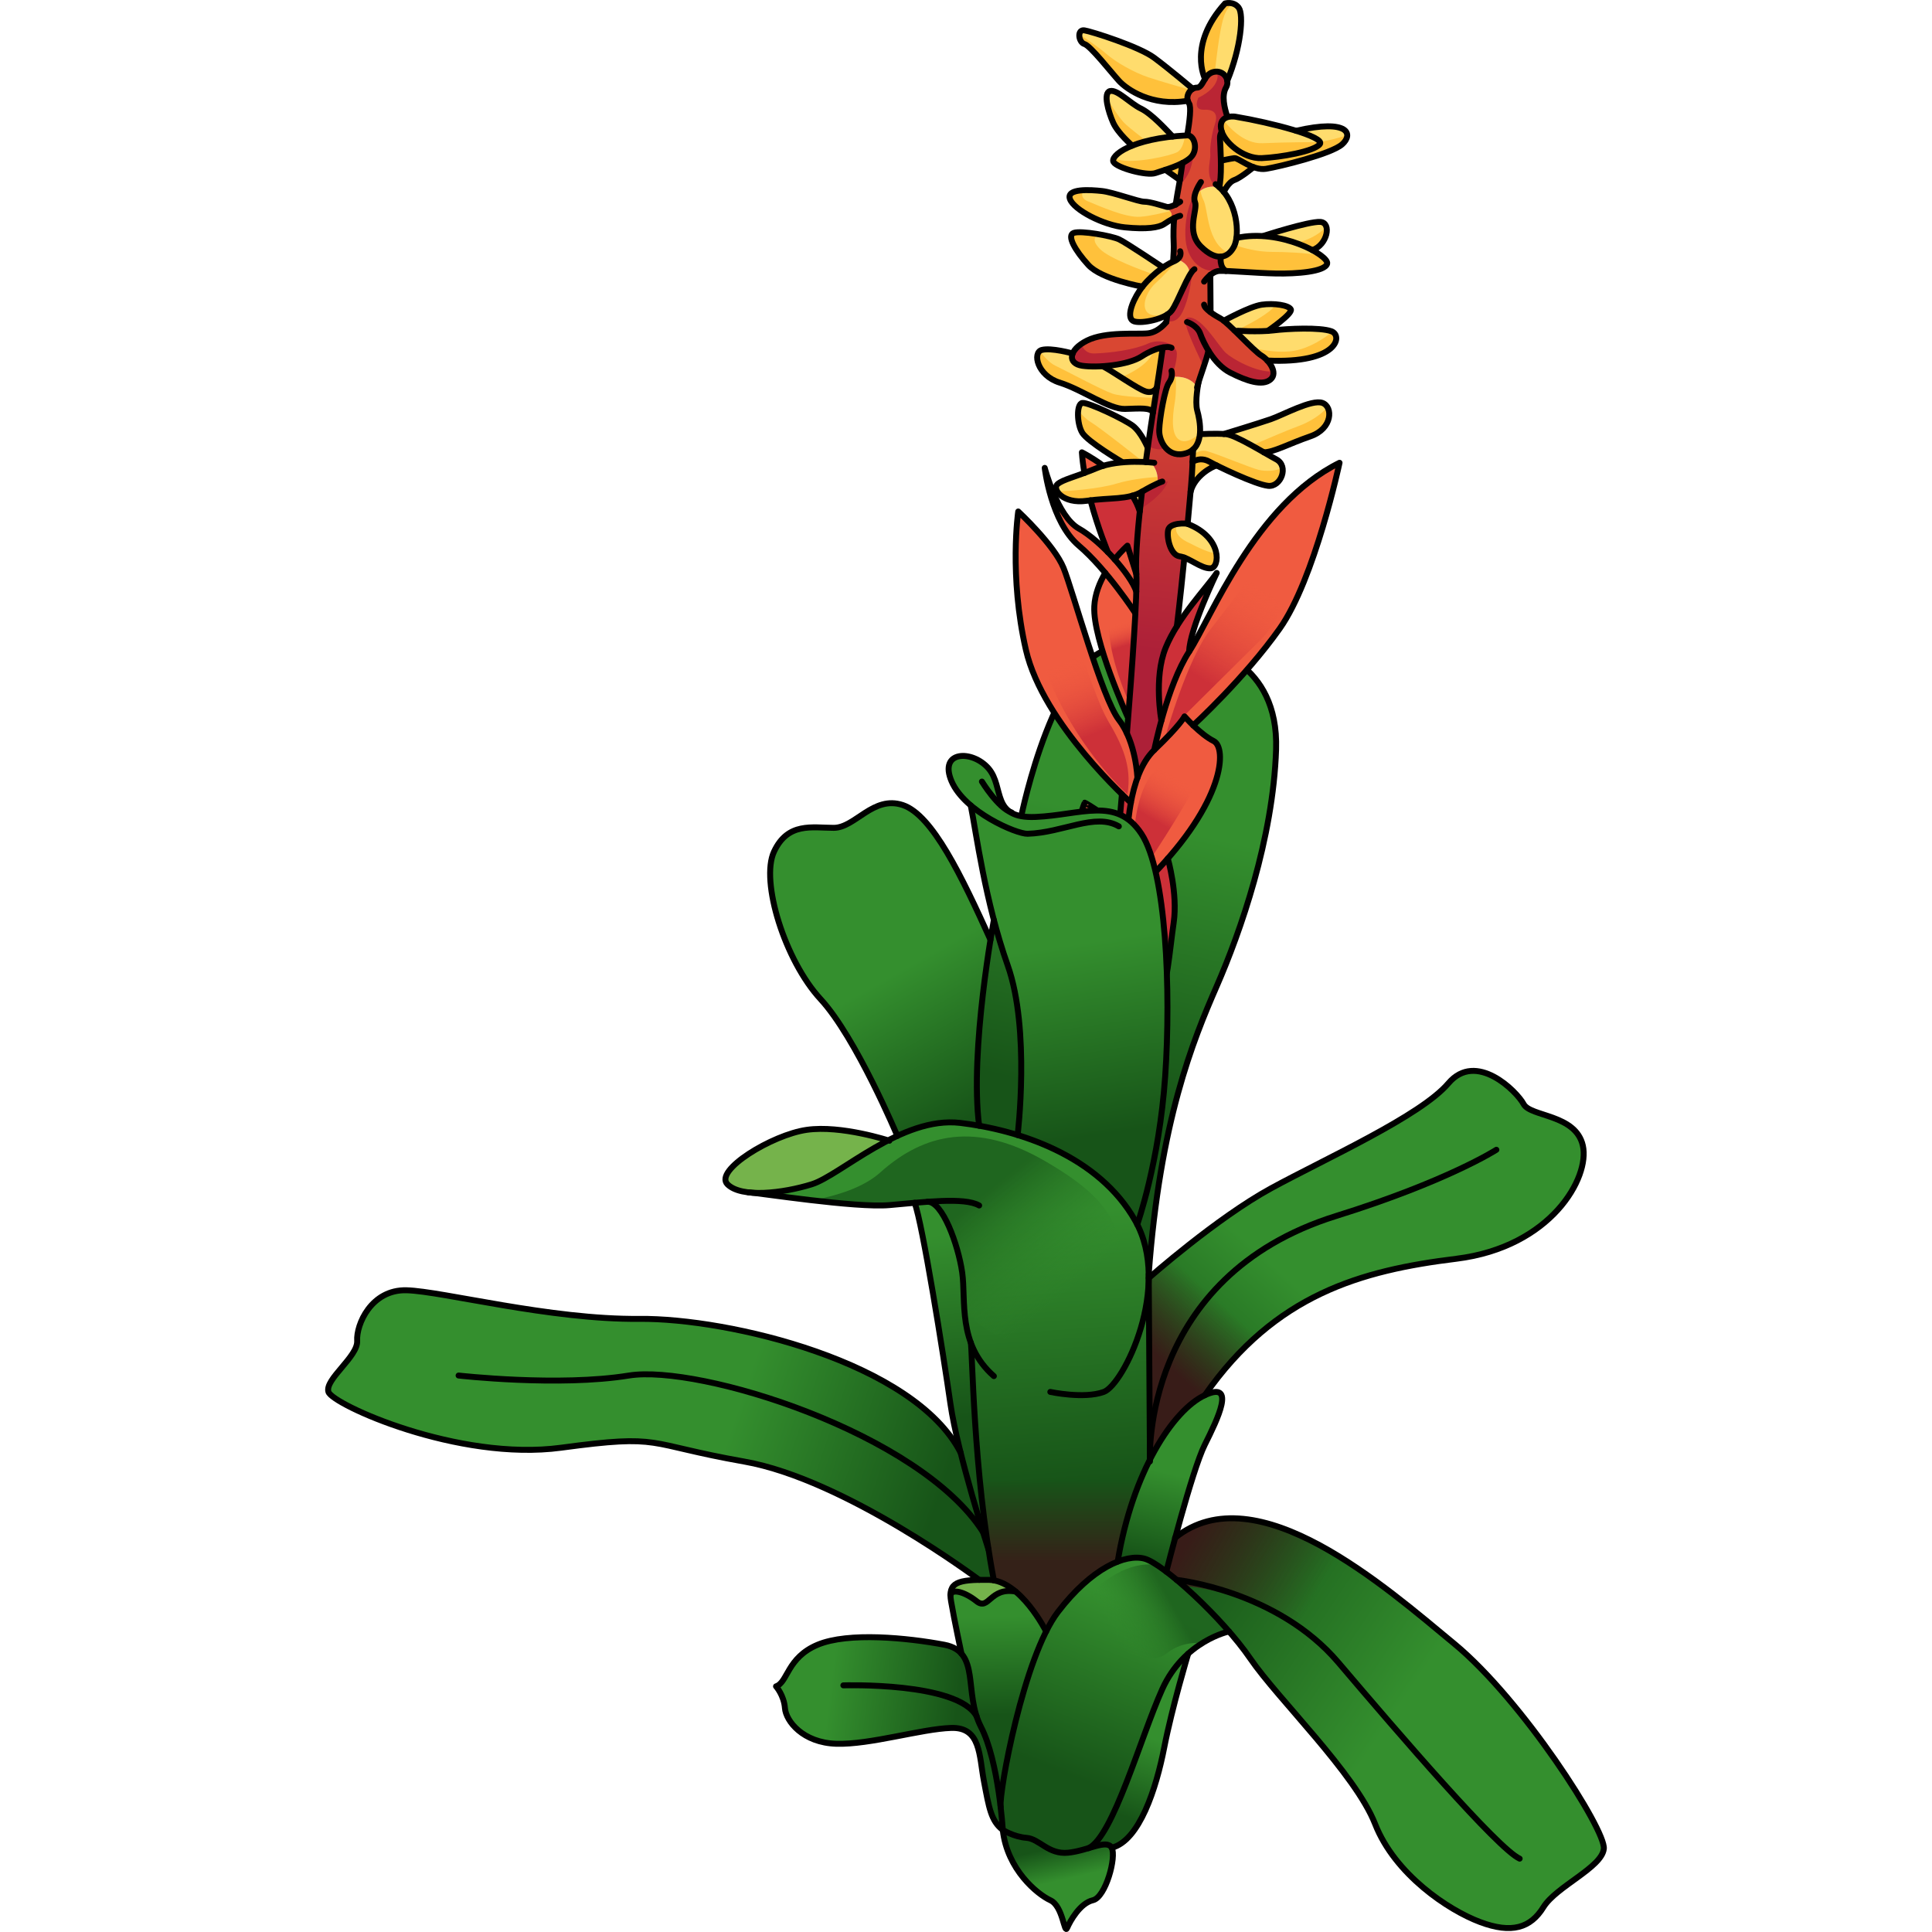 <?xml version="1.0" encoding="utf-8"?>
<!-- Created by: Science Figures, www.sciencefigures.org, Generator: Science Figures Editor -->
<!DOCTYPE svg PUBLIC "-//W3C//DTD SVG 1.1//EN" "http://www.w3.org/Graphics/SVG/1.1/DTD/svg11.dtd">
<svg version="1.1" id="Layer_1" xmlns="http://www.w3.org/2000/svg" xmlns:xlink="http://www.w3.org/1999/xlink" 
	 width="800px" height="800px" viewBox="0 0 215.727 325.182" enable-background="new 0 0 215.727 325.182"
	 xml:space="preserve">
<g>
	<g>
		<linearGradient id="SVGID_1_" gradientUnits="userSpaceOnUse" x1="137.824" y1="138.431" x2="127.83" y2="184.173">
			<stop  offset="0" style="stop-color:#348F2E"/>
			<stop  offset="1" style="stop-color:#175418"/>
		</linearGradient>
		<path fill="url(#SVGID_1_)" d="M150.055,166.005c-4,9.16-9.539,22.69-11.439,48.43v0.45c0-3.03-0.551-6.06-1.93-8.78
			c0,0,3.699-10.439,4.699-24.939s0.17-34.5-4-40.83c-1.57-2.38-3.391-3.41-5.461-3.75c-3.439-0.6-7.568,0.71-12.33,0.92
			c-0.959,0.04-1.76-0.01-2.43-0.14c0.09-0.431,5.811-28.2,16.221-28.36c0,0,6.33,7,14.67,0c0,0,12.5,2.16,12,17.16
			S154.055,156.835,150.055,166.005z"/>
		<path fill="none" stroke="#000000" stroke-linecap="round" stroke-linejoin="round" stroke-miterlimit="10" d="M117.165,137.375
			c0,0,5.729-28.205,16.226-28.372c0,0,6.331,7,14.664,0c0,0,12.5,2.166,12,17.166s-6,30.668-10,39.834s-9.541,22.697-11.438,48.432
			l0.207,31.549"/>
	</g>
	<g>
		<g>
			<g>
				<g id="XMLID_14_">
					<g>
						<path fill="#FFDC6D" d="M169.371,55.762c1.941,0.698,1.156,5.479-10.787,4.919c-0.32-0.354-0.682-0.647-1.01-0.838
							c-0.785-0.466-2.84-2.588-4.539-4.237c0.068,0.069,3.21,0.251,5.617,0.087c0.346-0.018,0.664-0.053,0.967-0.087
							C162.035,55.313,167.43,55.062,169.371,55.762z"/>
						<path fill="#FFDC6D" d="M166.152,42.091c1.648,0.889,2.623,1.795,2.494,2.287c-0.354,1.363-5.178,1.727-8.63,1.657
							c-2.806-0.061-6.413-0.362-8.415-0.423v-0.009c-1.156-0.708-0.846-2.399-0.846-2.399v-0.008
							c0.959-0.062,1.701-0.709,2.219-1.691c0.189-0.363,0.327-0.863,0.414-1.45c1.51-0.337,3.055-0.415,4.548-0.312
							C161.146,39.968,164.15,41.013,166.152,42.091z"/>
						<path fill="#FFDC6D" d="M167.498,37.354c1.941,0.12,1.191,3.9-1.346,4.737c-2.002-1.078-5.006-2.123-8.216-2.348v-0.043
							C157.937,39.701,165.549,37.233,167.498,37.354z"/>
						<path fill="#FFDC6D" d="M163.442,22.017c2.642,0.82,4.427,1.658,3.987,2.236c-0.932,1.234-6.619,2.218-9.787,2.364
							c-2.926,0.13-6.032-2.382-6.73-4.462c-0.061-0.173-0.104-0.336-0.13-0.5c-0.173-1.217,0.431-1.734,1.097-1.934
							c0.509-0.155,1.061-0.129,1.311-0.086C156.391,20.171,160.465,21.085,163.442,22.017z"/>
						<path fill="#FFDC6D" d="M162.536,52.077c0.362,0.716-3.884,3.616-3.884,3.616c-2.407,0.164-5.549-0.018-5.617-0.087
							c-0.691-0.664-1.32-1.251-1.779-1.622c0,0,4.377-2.416,6.387-2.701C159.662,50.998,162.174,51.352,162.536,52.077z"/>
						<path fill="#FFDC6D" d="M153.389,40.055c-0.087,0.587-0.225,1.087-0.414,1.45c-0.518,0.982-1.26,1.63-2.219,1.691
							c-0.932,0.077-2.054-0.414-3.348-1.691c-1.684-1.658-1.407-3.764-1.123-5.387c0.156-0.896,0.312-1.656,0.121-2.096
							c-0.104-0.234-0.121-0.51-0.094-0.795c0,0,1.156-2.347,4.193-1.709c0.276,0.242,0.526,0.51,0.75,0.794
							C153.164,34.644,153.673,37.941,153.389,40.055z"/>
						<path fill="#FFDC6D" d="M150.912,22.156c0.698,2.08,3.805,4.592,6.73,4.462c3.168-0.146,8.855-1.13,9.787-2.364
							c0.439-0.578-1.346-1.416-3.987-2.236c9.001-2.088,9.597,0.64,7.724,2.279c-1.872,1.64-10.571,3.754-12.798,4.116
							c-0.698,0.112-1.425-0.026-2.106-0.276c-1.484-0.543-2.779-1.57-3.219-1.519c-0.646,0.077-2.261,0.432-2.261,0.432h-0.017
							c-0.026-1.527-0.113-3.013-0.148-3.814C150.592,22.82,150.721,22.475,150.912,22.156z"/>
						<path fill="#FFC13B" d="M150.617,30.787c0.148-0.976,0.165-2.374,0.148-3.737h0.017c0,0,1.614-0.354,2.261-0.432
							c0.439-0.052,1.734,0.976,3.219,1.519c0,0-2.141,1.787-3.219,2.167c-1.078,0.371-1.787,2.01-1.787,2.01
							c-0.224-0.284-0.474-0.552-0.75-0.794C150.549,31.218,150.584,30.967,150.617,30.787z"/>
						<path fill="#FFDC6D" d="M148.098,13.275c0,0-2.96-5.721,3.366-12.694c0,0,1.44-0.432,2.304,0.716
							c0.863,1.156,0.389,6.697-1.934,12.299c-0.146-0.959-1.068-1.761-2.285-1.484C148.84,12.275,148.417,12.758,148.098,13.275z"
							/>
						<path fill="#FFDC6D" d="M146.984,64.41c0,0.017-0.008,0.034-0.017,0.051C146.977,64.435,146.984,64.417,146.984,64.41z"/>
						<path fill="#FFDC6D" d="M146.777,65.134c0.061-0.216,0.121-0.44,0.19-0.656c-0.026,0.121-0.069,0.389-0.13,0.742
							C146.82,65.186,146.803,65.16,146.777,65.134z"/>
						<path fill="#FFDC6D" d="M146.027,14.941c-0.647,0.38-1.07,1.226-0.838,2.011c-6.075,1.062-10.27-1.915-11.582-3.349
							c-1.311-1.433-4.798-5.902-5.808-6.188c-1.009-0.293-1.294-2.52,0-2.305c1.295,0.217,9.208,2.736,11.729,4.601
							C142.039,11.583,146.027,14.941,146.027,14.941z"/>
						<path fill="#FFDC6D" d="M141.428,28.578c-0.648,0.215-1.244,0.396-1.684,0.552c-1.441,0.509-6.473-0.863-7.051-1.864
							c-0.32-0.562,0.613-1.743,3.158-2.754c1.597-0.638,3.832-1.216,6.793-1.535c0.768-0.078,1.588-0.146,2.459-0.19
							c1.225-0.06,1.941,2.468,0.535,3.755c-0.354,0.328-0.82,0.629-1.338,0.889v0.009
							C143.412,27.896,142.359,28.275,141.428,28.578z"/>
						<path fill="#FFC13B" d="M144.076,28.896c-0.053,0.449-0.129,0.924-0.207,1.407h-0.008l-2.434-1.726
							c0.932-0.303,1.984-0.682,2.873-1.14C144.205,27.99,144.129,28.482,144.076,28.896z"/>
						<path fill="#FFDC6D" d="M140.599,34.523c0.915,0.328,2.899,1.329,1.165,2.831c-0.182,0.112-0.346,0.224-0.51,0.337
							c-0.939,0.646-3.02,0.932-6.653,0.578c-3.634-0.363-8.596-2.952-9.243-4.773c-0.646-1.82,3.452-1.562,5.395-1.346
							c1.941,0.216,6.109,1.804,7.119,1.804c0.682,0,1.795,0.293,2.686,0.562C140.564,34.515,140.581,34.515,140.599,34.523z"/>
						<path fill="#FFDC6D" d="M137.293,18.273c1.795,0.862,4.221,3.512,5.352,4.703c-2.961,0.319-5.196,0.897-6.793,1.535
							c0,0-2.416-2.07-3.219-3.865s-1.742-5.031-0.518-5.325C133.34,15.037,135.498,17.41,137.293,18.273z"/>
						<path fill="#FFDC6D" d="M137.482,82.757c-0.129,1.096-0.258,2.218-0.371,3.322c-0.284-0.941-0.725-1.821-1.251-2.649
							C136.43,83.275,136.975,83.059,137.482,82.757z"/>
						<path fill="#FFDC6D" d="M141.021,45.017c-1.182,0.82-2.486,1.994-3.451,3.228c0,0-6.896-1.208-9.123-3.65
							s-3.668-4.962-2.442-5.394c1.217-0.432,6.368,0.5,7.603,1.078C134.851,40.857,141.021,45.017,141.021,45.017z"/>
						<path fill="#FFDC6D" d="M143.42,43.662c0.182,0.052,2.244,0.691,2.063,2.701v0.009c-0.993,1.701-2.184,4.815-3.004,5.921
							c-0.173,0.233-0.423,0.449-0.726,0.647c-1.553,1.009-4.521,1.51-5.608,1.147c-1.295-0.432-0.501-3.021,0.94-5.178
							c0.146-0.225,0.311-0.449,0.484-0.665c0.965-1.233,2.27-2.407,3.451-3.228c0.63-0.44,1.217-0.777,1.717-0.984
							c0.018-0.008,0.027-0.008,0.044-0.017C143.049,43.913,143.257,43.792,143.42,43.662z"/>
						<path fill="#FFDC6D" d="M138.086,65.884c-1.285-0.404-5.091-3.071-6.808-4.038l-0.026-0.241
							c2.296-0.182,4.781-0.699,6.188-1.623c1.33-0.871,2.598-1.338,3.548-1.502c-0.347,2.399-0.691,4.721-1.001,6.749
							C139.986,65.229,139.451,66.316,138.086,65.884z"/>
						<path fill="#FFDC6D" d="M139.33,69.449c-0.406-0.889-2.105-0.689-4.729-0.621c-2.624,0.078-7.163-3.236-10.97-4.427
							c-3.814-1.19-4.607-5.066-3.02-5.497c1.579-0.432,5.213,0.595,5.213,0.595c-0.406,0.993,0.154,1.864,1.613,2.071
							c0.975,0.139,2.365,0.155,3.814,0.035l0.026,0.241c1.717,0.967,5.522,3.634,6.808,4.038c1.365,0.432,1.9-0.655,1.9-0.655
							c-0.251,1.622-0.467,3.056-0.648,4.194C139.338,69.441,139.338,69.449,139.33,69.449z"/>
						<path fill="#FFDC6D" d="M134.074,77.725c0,0-5.696-3.356-6.629-4.867c-0.939-1.51-1.009-4.894,0-5.031
							c1.002-0.146,7.189,2.805,8.553,3.884c1.373,1.078,2.451,3.642,2.451,3.642h0.008c-0.104,0.742-0.215,1.554-0.336,2.417
							c-1.018-0.053-2.493-0.078-4.038,0.06L134.074,77.725z"/>
						<path fill="#FFDC6D" d="M146.777,65.134c0.025,0.025,0.043,0.052,0.061,0.086c-0.155,1.035-0.354,2.822-0.052,3.9
							c0.233,0.829,0.595,2.443,0.448,3.953c-0.094,0.975-0.414,1.916-1.131,2.562c-0.283,0.251-0.629,0.458-1.043,0.605
							c-3.09,1.078-4.746-1.873-4.678-3.885c0.026-0.664,0.139-1.656,0.302-2.719c0.327-2.148,0.872-4.582,1.354-5.237
							c0.232-0.312,0.354-0.622,0.414-0.906C142.453,63.495,145.242,62.873,146.777,65.134z"/>
						<path fill="#FFC13B" d="M148.875,77.725c0.215,0.13,0.639,0.346,1.182,0.622c-0.82,0.189-3.711,1.761-4.384,4.41
							c0.181-2.123,0.294-3.703,0.294-4.246c0-0.225,0-0.492,0.018-0.786C146.717,77.32,147.727,77.061,148.875,77.725z"/>
						<path fill="#FFDC6D" d="M167.861,67.818c1.795,0.656,1.725,4.324-2.02,5.618c-3.736,1.295-6.137,2.667-7.845,2.701
							c-2.287-1.312-5.169-2.951-6.396-3.063c-0.111-0.008-0.224-0.018-0.346-0.025c0,0,5.816-1.77,7.896-2.494
							C161.242,69.837,166.066,67.163,167.861,67.818z"/>
						<path fill="#FFDC6D" d="M160.094,77.32c2.158,1.148,0.785,4.669-1.372,4.453c-1.743-0.173-6.353-2.27-8.665-3.426
							c-0.543-0.276-0.967-0.492-1.182-0.622c-1.148-0.664-2.158-0.405-2.891,0c0.017-0.595,0.068-1.312,0.119-2.089
							c0.717-0.646,1.037-1.588,1.131-2.562h0.035c0,0,2.338-0.13,3.986-0.025c0.122,0.008,0.234,0.018,0.346,0.025
							c1.227,0.112,4.108,1.752,6.396,3.063C158.799,76.595,159.533,77.018,160.094,77.32z"/>
						<path fill="#FFDC6D" d="M145.172,88.177c-0.311-0.121-2.985-0.217-3.271,1.009c-0.294,1.218,0.328,4.237,1.925,4.454
							c0.259,0.034,0.518,0.111,0.795,0.215c1.432,0.544,3.062,1.865,4.4,1.804C150.601,95.582,151.102,90.481,145.172,88.177z"/>
						<path fill="#FFDC6D" d="M138.121,77.769c0.363,0.025,0.674,0.043,0.906,0.068l-0.008,0.053c0,0,1.502,1.526,0.967,3.529
							c-0.553,0.25-1.373,0.673-2.504,1.338c-0.508,0.302-1.053,0.518-1.622,0.673c-1.924,0.544-4.194,0.432-7.042,0.776
							c-0.216,0.025-0.432,0.052-0.656,0.086c-2.951,0.424-4.729-0.836-5.074-1.863c-0.139-0.38-0.078-0.725,0.182-0.941
							c0.759-0.646,2.114-0.982,4.521-1.881c0.648-0.242,1.364-0.518,2.166-0.854c0.328-0.138,0.664-0.25,1.01-0.354
							c1.002-0.294,2.08-0.475,3.116-0.57C135.628,77.691,137.104,77.716,138.121,77.769z"/>
						<path fill="#F05B40" d="M130.967,78.399c-0.346,0.104-0.682,0.216-1.01,0.354c-0.802,0.337-1.518,0.612-2.166,0.854
							c-0.198-1.174-0.346-2.338-0.422-3.47C127.369,76.137,129.008,76.94,130.967,78.399z"/>
						<path fill="#CD3038" d="M136.533,96.617l-1.502-4.772c0,0-1,0.863-2.148,2.296c-0.363-0.405-0.742-0.812-1.139-1.209
							c0,0,0-0.008-0.01-0.017c-0.12-0.284-1.682-4.073-2.916-8.708c2.848-0.345,5.118-0.232,7.042-0.776
							c0.526,0.828,0.967,1.708,1.251,2.649v0.009C136.672,90.265,136.378,94.279,136.533,96.617z"/>
						<path fill="#F05B40" d="M135.031,91.844l1.502,4.772c0.043,0.621,0.035,1.631,0,2.934c-0.474-1.406-1.898-3.442-3.65-5.401
							c0,0,0.01-0.009,0-0.009C134.031,92.708,135.031,91.844,135.031,91.844z"/>
						<path fill="#F05B40" d="M136.369,103.21c0,0-2.183-3.357-5.065-6.774c-1.372-1.632-2.909-3.288-4.444-4.592
							c-4.738-4.03-5.748-13.092-5.748-13.092s0.467,1.804,1.338,3.927c0.992,2.399,2.494,5.213,4.41,6.283
							c1.502,0.837,3.262,2.312,4.875,3.952c0.01,0.009,0.01,0.017,0.01,0.017c0.396,0.397,0.775,0.804,1.139,1.209
							c0.01,0,0,0.009,0,0.009c1.752,1.959,3.177,3.995,3.65,5.401v0.01C136.499,100.605,136.447,101.838,136.369,103.21z"/>
						<path fill="#CD3038" d="M143.352,105.394c2.295-3.686,5.342-6.981,6.688-8.933c-0.268,0.562-4.547,9.527-4.617,13.213
							c-2.088,3.21-3.676,8-4.668,11.599c-0.061-0.319-1.303-7.283,0.707-12.237c0.502-1.233,1.156-2.45,1.891-3.634V105.394z"/>
						<path fill="#F05B40" d="M136.369,103.21c-0.25,4.772-0.717,11.228-1.19,17.372l-0.147-0.009c0,0-5.859-12.894-5.574-18.512
							c0.104-2.07,0.897-4.012,1.847-5.626C134.187,99.853,136.369,103.21,136.369,103.21z"/>
						<path fill="#F05B40" d="M144.637,120.574c0,0,0.596,0.683,1.467,1.52c0.959,0.924,2.254,2.037,3.445,2.632
							c2.079,1.036,1.898,8.803-7.717,19.771c-0.845,0.967-1.769,1.96-2.77,2.978c-1.002-2.589-2.477-4.772-4.031-6.55
							c0-0.224,0.027-2.762,0.588-5.825c0.241-1.338,0.596-2.779,1.096-4.16c0.656-1.795,1.562-3.486,2.831-4.703
							C144.076,121.895,144.637,120.574,144.637,120.574z"/>
						<path fill="#F05B40" d="M160.672,105.791c-5.902,8.346-14.568,16.303-14.568,16.303c-0.871-0.837-1.467-1.52-1.467-1.52
							s-0.561,1.321-5.091,5.662c0,0,0.414-2.105,1.208-4.953c0,0,0,0,0-0.01c0.992-3.599,2.58-8.389,4.668-11.599
							c3.738-5.747,11.073-24.733,25.312-31.784C170.734,77.89,166.566,97.455,160.672,105.791z"/>
						<path fill="#F05B40" d="M134.955,123.43c1.621,3.505,1.76,7.509,1.76,7.509c-0.5,1.381-0.854,2.822-1.096,4.16h-0.009
							c0,0-0.569-0.51-1.503-1.416c-3.83-3.728-13.842-14.23-16.154-24.293c-2.883-12.514-1.295-23.302-1.295-23.302
							s6.041,5.609,7.621,9.493c1.578,3.883,6.438,21.869,9.328,25.605C134.143,121.877,134.584,122.646,134.955,123.43z"/>
						<path fill="#F05B40" d="M135.031,140.924c1.555,1.777,3.029,3.961,4.031,6.55c2.02,5.222,2.131,12.1-2.908,20.644
							c0,0,0.181-10.942-4.531-15.284c-4.713-4.341-5.842-13.014-3.771-17.734c0,0,2.805,1.441,5.756,4.332
							C134.083,139.888,134.557,140.389,135.031,140.924z"/>
						<path fill="#CD3038" d="M136.154,168.118c5.039-8.544,4.928-15.422,2.908-20.644c1.001-1.018,1.925-2.011,2.77-2.978
							c0,0,1.7,5.886,0.992,10.779c-0.715,4.894-1.13,11.15-2.502,12.842H136.154z"/>
						<path fill="#CD3038" d="M135.619,135.099c-0.561,3.063-0.588,5.602-0.588,5.825c-0.475-0.535-0.948-1.036-1.424-1.493
							c0,0,0.199-2.262,0.5-5.748c0.934,0.906,1.503,1.416,1.503,1.416H135.619z"/>
						<linearGradient id="SVGID_2_" gradientUnits="userSpaceOnUse" x1="145.17" y1="37.324" x2="137.67" y2="109.324">
							<stop  offset="0.356" style="stop-color:#D94732"/>
							<stop  offset="1" style="stop-color:#AD2038"/>
						</linearGradient>
						<path fill="url(#SVGID_2_)" d="M158.584,60.681c-0.32-0.354-0.682-0.647-1.01-0.838c-0.785-0.466-2.84-2.588-4.539-4.237
							c-0.691-0.664-1.32-1.251-1.779-1.622c-0.189-0.146-0.354-0.259-0.474-0.328c-0.569-0.311-1.226-0.707-1.761-1.104
							l0.008-0.017c0-2.227-0.051-4.539-0.051-6.249c0.432-0.354,0.967-0.655,1.527-0.682c0.26-0.017,0.63-0.009,1.096,0.009v-0.009
							c-1.156-0.708-0.846-2.399-0.846-2.399v-0.008c-0.932,0.077-2.054-0.414-3.348-1.691c-1.684-1.658-1.407-3.764-1.123-5.387
							c0.156-0.896,0.312-1.656,0.121-2.096c-0.104-0.234-0.121-0.51-0.094-0.795c0,0,1.156-2.347,4.193-1.709
							c0.043-0.301,0.078-0.552,0.111-0.732c0.148-0.976,0.165-2.374,0.148-3.737c-0.026-1.527-0.113-3.013-0.148-3.814
							c-0.025-0.415,0.104-0.76,0.295-1.079c-0.061-0.173-0.104-0.336-0.13-0.5c-0.173-1.217,0.431-1.734,1.097-1.934l-0.018-0.069
							c-0.518-1.511-0.993-3.581-0.242-4.901c0.215-0.371,0.276-0.777,0.215-1.148v-0.008c-0.146-0.959-1.068-1.761-2.285-1.484
							c-0.709,0.164-1.132,0.647-1.451,1.164c-0.448,0.717-0.725,1.477-1.381,1.477c-0.242,0-0.482,0.068-0.689,0.189
							c-0.647,0.38-1.07,1.226-0.838,2.011c0.043,0.146,0.113,0.303,0.207,0.44c0.396,0.596,0.111,2.899-0.293,5.394
							c1.225-0.06,1.941,2.468,0.535,3.755c-0.354,0.328-0.82,0.629-1.338,0.889v0.009c-0.096,0.552-0.172,1.044-0.225,1.458
							c-0.053,0.449-0.129,0.924-0.207,1.407c-0.215,1.233-0.492,2.589-0.707,4.108c-0.492,0.267-1.131,0.517-1.555,0.404
							c-0.25-0.068-0.604-0.181-1.009-0.293c0.915,0.328,2.899,1.329,1.165,2.831c0.38-0.233,0.777-0.466,1.139-0.639
							c-0.111,1.303-0.154,2.71-0.078,4.254c0.035,0.734-0.008,1.778-0.094,3.047l0.008,0.017c0.018-0.008,0.027-0.008,0.044-0.017
							c0.267-0.104,0.475-0.224,0.638-0.354c0.182,0.052,2.244,0.691,2.063,2.701v0.009c-0.993,1.701-2.184,4.815-3.004,5.921
							c-0.173,0.233-0.423,0.449-0.726,0.647c-0.06,0.415-0.111,0.837-0.172,1.26c0,0-1.268,1.683-3.063,1.898
							c-1.804,0.216-7.12-0.354-10.287,1.226c-1.329,0.664-2.124,1.449-2.407,2.175c-0.406,0.993,0.154,1.864,1.613,2.071
							c0.975,0.139,2.365,0.155,3.814,0.035c2.296-0.182,4.781-0.699,6.188-1.623c1.33-0.871,2.598-1.338,3.548-1.502
							c-0.347,2.399-0.691,4.721-1.001,6.749c-0.251,1.622-0.467,3.056-0.648,4.194c0,0.018,0,0.025-0.008,0.025
							c-0.156,1.002-0.276,1.787-0.346,2.27c-0.12,0.777-0.311,2.046-0.527,3.634c-0.104,0.742-0.215,1.554-0.336,2.417
							c0.363,0.025,0.674,0.043,0.906,0.068l-0.008,0.053c0,0,1.502,1.526,0.967,3.529c-0.553,0.25-1.373,0.673-2.504,1.338
							c-0.129,1.096-0.258,2.218-0.371,3.322v0.009c-0.439,4.177-0.733,8.19-0.578,10.528c0.043,0.621,0.035,1.631,0,2.934v0.01
							c-0.034,1.045-0.086,2.278-0.164,3.65c-0.25,4.772-0.717,11.228-1.19,17.372c-0.077,0.958-0.147,1.916-0.224,2.848
							c1.621,3.505,1.76,7.509,1.76,7.509c0.656-1.795,1.562-3.486,2.831-4.703c0,0,0.414-2.105,1.208-4.953c0,0,0,0,0-0.01
							c-0.061-0.319-1.303-7.283,0.707-12.237c0.502-1.233,1.156-2.45,1.891-3.634v-0.008c0.137-1.2,0.26-2.21,0.346-2.926
							c0.207-1.691,0.551-4.988,0.924-8.613c-0.277-0.104-0.536-0.181-0.795-0.215c-1.597-0.217-2.219-3.236-1.925-4.454
							c0.285-1.226,2.96-1.13,3.271-1.009c0.189-1.969,0.363-3.842,0.501-5.42c0.181-2.123,0.294-3.703,0.294-4.246
							c0-0.225,0-0.492,0.018-0.786c0.017-0.595,0.068-1.312,0.119-2.089c-0.283,0.251-0.629,0.458-1.043,0.605
							c-3.09,1.078-4.746-1.873-4.678-3.885c0.026-0.664,0.139-1.656,0.302-2.719c0.327-2.148,0.872-4.582,1.354-5.237
							c0.232-0.312,0.354-0.622,0.414-0.906c0,0,2.789-0.622,4.324,1.64c0.061-0.216,0.121-0.44,0.19-0.656c0-0.008,0-0.018,0-0.018
							c0.009-0.025,0.017-0.043,0.017-0.051c0-0.009,0-0.009,0-0.009c0.57-1.873,1.347-3.789,1.684-5.386
							c0.871,1.406,2.098,2.9,3.658,3.703c2.806,1.44,5.473,2.304,6.801,1.147C160.094,63.029,159.473,61.639,158.584,60.681z"/>
					</g>
				</g>
			</g>
			<linearGradient id="SVGID_3_" gradientUnits="userSpaceOnUse" x1="121.873" y1="104.739" x2="129.706" y2="123.407">
				<stop  offset="0.356" style="stop-color:#F05B40;stop-opacity:0"/>
				<stop  offset="1" style="stop-color:#CD3038"/>
			</linearGradient>
			<path fill="url(#SVGID_3_)" d="M135.031,133.683c0,0-17.77-15.692-17.016-39.826c0,0,3.513,0.119,5.338,4.769
				s6.037,18.667,8.393,22.653C134.101,125.265,135.837,128.907,135.031,133.683z"/>
			<linearGradient id="SVGID_4_" gradientUnits="userSpaceOnUse" x1="145.352" y1="126.878" x2="139.019" y2="137.712">
				<stop  offset="0.356" style="stop-color:#F05B40;stop-opacity:0"/>
				<stop  offset="1" style="stop-color:#CD3038"/>
			</linearGradient>
			<path fill="url(#SVGID_4_)" d="M136.119,140.924c0,0,0.137-7.617,3.457-11.136s4.409-6.354,4.409-6.354s4.722,1.579,3.953,5.224
				c-0.77,3.645-9.321,16.398-9.321,16.398L136.119,140.924z"/>
			<linearGradient id="SVGID_5_" gradientUnits="userSpaceOnUse" x1="163.648" y1="90.783" x2="148.315" y2="114.783">
				<stop  offset="0.356" style="stop-color:#F05B40;stop-opacity:0"/>
				<stop  offset="1" style="stop-color:#CD3038"/>
			</linearGradient>
			<path fill="url(#SVGID_5_)" d="M141.584,123.434c0,0,3.521-12.494,7.443-17.521s16.738-22.191,18.121-23.159
				c0,0-3.393,18.636-9.55,24.793"/>
			<linearGradient id="SVGID_6_" gradientUnits="userSpaceOnUse" x1="133.012" y1="102.794" x2="134.845" y2="108.627">
				<stop  offset="0.356" style="stop-color:#F05B40;stop-opacity:0"/>
				<stop  offset="1" style="stop-color:#CD3038"/>
			</linearGradient>
			<path fill="url(#SVGID_6_)" d="M132.965,98.489c0,0-3.78,5.915,2.385,19.864l0.87-13.57c0,0,0.016-1.818-0.745-2.889
				C134.716,100.824,132.965,98.489,132.965,98.489z"/>
			<path fill="#BA2534" d="M140.685,69.638c0.327-2.148,0.872-4.582,1.354-5.237c0,0,0.004-0.009,0.008-0.013
				c0.607-1.196,1.325-3.42,1.309-4.893c-0.018-1.478-2.662-2.68-4.898-1.654c-2.234,1.025-6.172,1.562-9.01,1.653
				c-1.236,0.04-1.873-0.727-2.162-1.614c-0.766,0.524-1.253,1.087-1.461,1.618c-0.406,0.993,0.154,1.864,1.613,2.071
				c0.975,0.139,2.365,0.155,3.814,0.035c2.296-0.182,4.781-0.699,6.188-1.623c1.33-0.871,2.598-1.338,3.548-1.502
				c-0.347,2.399-0.691,4.721-1.001,6.749c-0.251,1.622-0.467,3.056-0.648,4.194c0,0.018,0,0.025-0.008,0.025
				c-0.156,1.002-0.276,1.787-0.346,2.27c-0.115,0.744-0.295,1.949-0.5,3.444c0.931,0.351,3.271,1.098,2.426-0.615
				c-0.369-0.708-0.551-1.503-0.527-2.19C140.409,71.693,140.521,70.701,140.685,69.638z"/>
			<path fill="#BA2534" d="M151.602,59.403c-1.195-1.108-3.425-5.082-5.529-5.834s-1.036,1.769-0.399,3.339
				c0.364,0.899,1.374,3.101,2.192,4.838c0.326-0.963,0.625-1.892,0.803-2.73c0.871,1.406,2.098,2.9,3.658,3.703
				c2.806,1.44,5.473,2.304,6.801,1.147c0.424-0.366,0.529-0.841,0.455-1.336C156.609,62.709,152.602,60.33,151.602,59.403z"/>
			<path fill="#BA2534" d="M139.99,81.39c-0.002,0.01-0.002,0.02-0.004,0.029c-0.346,0.156-0.809,0.39-1.373,0.698
				c-0.406,0.336-0.807,0.67-1.168,0.973c-0.102,0.872-0.201,1.755-0.294,2.632c1.761-1.074,4.036-2.84,4.68-4.671
				C141.831,81.051,140.948,81.071,139.99,81.39z"/>
			<path fill="#BA2534" d="M140.691,53.472c0,0,2.22,1.891,3.605-0.94s1.649-6.86,1.649-6.86s-1.002,2.211-1.649,3.721
				S142.468,52.946,140.691,53.472z"/>
			<path fill="#BA2534" d="M151.145,45.167c-0.591-0.801-0.389-1.963-0.389-1.963v-0.008c-0.932,0.077-2.054-0.414-3.348-1.691
				c-1.096-1.08-1.356-2.348-1.33-3.549v-0.002v-0.003c0.016-0.643,0.107-1.268,0.207-1.833c0.156-0.896,0.312-1.656,0.121-2.096
				c-0.104-0.234-0.121-0.51-0.094-0.795c0,0,0.074-0.15,0.234-0.364c-0.028-0.219-0.072-0.407-0.136-0.548
				c0,0-1.974,3.386-1.581,8.047C145.174,44.458,148.455,46.525,151.145,45.167z"/>
			<path fill="#BA2534" d="M146.102,25.943c-0.117,0.216-0.268,0.42-0.463,0.598c-0.344,0.319-0.799,0.611-1.299,0.866
				c-0.014,0.009-0.025,0.019-0.039,0.028v0.003c-0.096,0.552-0.172,1.044-0.225,1.458c-0.053,0.449-0.129,0.924-0.207,1.407
				c-0.055,0.31-0.112,0.628-0.172,0.954C144.769,30.355,145.934,28.747,146.102,25.943z"/>
			<path fill="#BA2534" d="M147.938,18.469c1.994-0.092,2.307,1.017,1.827,2.402s-0.902,3.859-0.783,5.071
				c0.109,1.113-1.107,4.24,1.229,5.53c0.098,0.015,0.192,0.024,0.294,0.046c0.043-0.301,0.078-0.552,0.111-0.732
				c0.148-0.976,0.165-2.374,0.148-3.737c-0.026-1.527-0.113-3.013-0.148-3.814c-0.025-0.415,0.104-0.76,0.295-1.079
				c-0.061-0.173-0.104-0.336-0.13-0.5c-0.173-1.217,0.431-1.734,1.097-1.934l-0.018-0.069c-0.518-1.511-0.993-3.581-0.242-4.901
				c0.215-0.371,0.276-0.777,0.215-1.148v-0.008c-0.07-0.457-0.32-0.875-0.69-1.16l-0.609-0.302
				c-0.171-0.048-0.351-0.081-0.546-0.077c0.227,0.338,0.336,0.829,0.068,1.549c-0.678,1.815-3.08,2.832-3.08,2.832
				S145.944,18.561,147.938,18.469z"/>
			<path fill="#FFC13B" d="M143.826,93.64c0.259,0.034,0.518,0.111,0.795,0.215c1.432,0.544,3.062,1.865,4.4,1.804
				c0.719-0.035,1.207-1.118,0.972-2.501c-1.136-0.112-2.638-0.779-4.956-1.97c-1.965-1.009-2.005-2.168-1.686-2.973
				c-0.68,0.131-1.318,0.407-1.45,0.971C141.607,90.404,142.229,93.423,143.826,93.64z"/>
			<path fill="#FFC13B" d="M137.482,82.757c1.131-0.665,1.951-1.088,2.504-1.338c0.107-0.404,0.117-0.782,0.088-1.14
				c-1.842,0.121-4.539,0.411-6.864,1.114c-3.009,0.909-7.811,1.235-9.97,1.341c0.561,0.952,2.258,1.94,4.922,1.558
				c0.225-0.034,0.44-0.061,0.656-0.086c2.848-0.345,5.118-0.232,7.042-0.776C136.43,83.275,136.975,83.059,137.482,82.757z"/>
			<path fill="#FFC13B" d="M126.753,69.097c-0.14,1.158,0.108,2.821,0.692,3.761c0.933,1.511,6.629,4.867,6.629,4.867l0.009,0.104
				c1.095-0.098,2.146-0.111,3.032-0.093l0.53-0.037c0,0-7.207-5.729-8.778-6.653C128.119,70.605,127.353,69.81,126.753,69.097z"/>
			<path fill="#FFC13B" d="M132.471,66.241c-1.85-0.647-7.854-3.88-9.609-4.712c-0.877-0.416-1.846-1.478-2.598-2.436
				c-1.076,0.891-0.123,4.219,3.367,5.308c3.807,1.19,8.346,4.505,10.97,4.427c2.599-0.067,4.287-0.261,4.714,0.6l0.023-0.004
				c0.113-0.708,0.24-1.541,0.381-2.451C138.487,66.943,134.057,66.796,132.471,66.241z"/>
			<path fill="#FFC13B" d="M139.499,58.916c-0.645,2.348-4.136,4.022-5.529,4.604c1.612,1.03,3.333,2.118,4.116,2.364
				c1.365,0.432,1.9-0.655,1.9-0.655c0.31-2.028,0.654-4.35,1.001-6.749C140.552,58.555,140.043,58.703,139.499,58.916z"/>
			<path fill="#FFC13B" d="M147.234,73.074c0.005-0.052,0.005-0.104,0.009-0.156c-0.834,0.743-2.079,1.602-3.13,1.27
				c-1.756-0.555-1.572-3.695-1.109-6.468c0.26-1.562,0.227-3.183,0.148-4.3c-0.32,0.011-0.552,0.048-0.646,0.065
				c-0.461,1.4-1.157,3.586-1.745,5.684c-0.025,0.157-0.054,0.315-0.076,0.47c-0.163,1.062-0.275,2.055-0.302,2.719
				c-0.068,2.012,1.588,4.963,4.678,3.885c0.414-0.147,0.76-0.354,1.043-0.605C146.82,74.99,147.141,74.048,147.234,73.074z"/>
			<path fill="#FFC13B" d="M157.141,79.083c-1.479-0.369-6.744-2.587-8.685-3.142c-0.937-0.268-1.786,0.155-2.415,0.663
				c-0.025,0.402-0.047,0.784-0.057,1.12c0.732-0.405,1.742-0.664,2.891,0c0.215,0.13,0.639,0.346,1.182,0.622
				c2.312,1.156,6.922,3.253,8.665,3.426c1.544,0.154,2.677-1.602,2.412-3.035C159.96,79.322,158.228,79.355,157.141,79.083z"/>
			<path fill="#FFC13B" d="M163.886,71.692c-1.629,0.587-5.682,2.316-7.937,3.289c0.696,0.384,1.396,0.782,2.048,1.156
				c1.708-0.034,4.108-1.406,7.845-2.701c3.006-1.038,3.641-3.604,2.848-4.916C167.654,69.833,165.574,71.083,163.886,71.692z"/>
			<path fill="#FFC13B" d="M169.534,55.834c-1.325,1.069-3.714,2.711-6.388,3.197c-2.328,0.423-5.137-0.032-7.115-0.499
				c0.655,0.621,1.214,1.115,1.543,1.311c0.328,0.19,0.689,0.483,1.01,0.838C170.178,61.225,171.256,56.737,169.534,55.834z"/>
			<path fill="#FFC13B" d="M158.652,55.693c0,0,4.246-2.9,3.884-3.616c-0.22-0.438-1.229-0.738-2.438-0.846
				c-1.254,1.653-4.746,3.449-6.816,4.414C154.066,55.723,156.618,55.832,158.652,55.693z"/>
			<path fill="#FFC13B" d="M139.771,47.667c1.3-1.176,2.885-2.928,3.793-3.959c-0.069-0.025-0.122-0.041-0.144-0.047
				c-0.163,0.131-0.371,0.251-0.638,0.354c-0.017,0.009-0.026,0.009-0.044,0.017c-0.5,0.207-1.087,0.544-1.717,0.984
				c-1.182,0.82-2.486,1.994-3.451,3.228c-0.174,0.216-0.338,0.44-0.484,0.665c-1.441,2.157-2.235,4.746-0.94,5.178
				c0.973,0.324,3.444-0.046,5.068-0.85c-0.131-0.088-0.458-0.136-1.073-0.119C136.721,53.211,137.83,49.423,139.771,47.667z"/>
			<path fill="#FFC13B" d="M130.438,41.939c-1.485-1.484-0.966-2.264,0.021-2.467c-1.795-0.32-3.762-0.518-4.454-0.271
				c-1.226,0.432,0.216,2.951,2.442,5.394s9.123,3.65,9.123,3.65c0.562-0.719,1.242-1.407,1.945-2.028
				C137.293,45.437,131.963,43.463,130.438,41.939z"/>
			<path fill="#FFC13B" d="M142.188,35.517c-1.142,0.312-3.271,0.841-5.004,0.969c-2.494,0.185-6.931-1.848-8.779-2.587
				c-1.18-0.472-1.188-1.356-0.658-1.888c-1.502,0.063-2.77,0.412-2.389,1.484c0.647,1.821,5.609,4.41,9.243,4.773
				c3.634,0.354,5.714,0.068,6.653-0.578c0.164-0.113,0.328-0.225,0.51-0.337C142.619,36.613,142.568,35.994,142.188,35.517z"/>
			<path fill="#FFC13B" d="M150.756,43.197c0.516-0.033,0.963-0.246,1.352-0.578c-3.77-1.707-3.443-7.37-4.299-8.997
				c-0.248-0.472-0.395-1.003-0.479-1.528c-0.709,0.516-1.018,1.135-1.018,1.135c-0.027,0.285-0.01,0.561,0.094,0.795
				c0.19,0.439,0.035,1.199-0.121,2.096c-0.284,1.623-0.561,3.729,1.123,5.387C148.702,42.783,149.824,43.274,150.756,43.197z"/>
			<path fill="#FFC13B" d="M168.646,44.378c0.084-0.321-0.309-0.82-1.046-1.375c-2.68-0.475-6.028-0.604-8.243-0.604
				c-2.424,0-4.842-0.643-6.273-1.179c-0.037,0.093-0.067,0.204-0.109,0.284c-0.518,0.982-1.26,1.63-2.219,1.691v0.008
				c0,0-0.311,1.691,0.846,2.399v0.009c2.002,0.061,5.609,0.362,8.415,0.423C163.469,46.105,168.293,45.742,168.646,44.378z"/>
			<path fill="#FFC13B" d="M163.492,40.925c1.002,0.355,1.902,0.758,2.66,1.166c1.832-0.604,2.725-2.736,2.354-3.925
				C167.121,39.679,165.083,40.495,163.492,40.925z"/>
			<path fill="#FFC13B" d="M144.301,27.438v-0.009c0.518-0.26,0.984-0.561,1.338-0.889c1.406-1.287,0.689-3.814-0.535-3.755
				c-0.129,0.007-0.249,0.017-0.376,0.024c-0.084,0.639-0.377,2.255-1.262,2.771c-1.108,0.647-7.392,2.033-9.979,1.294
				c-0.32-0.092-0.587-0.108-0.808-0.069c-0.056,0.176-0.057,0.335,0.014,0.459c0.578,1.001,5.609,2.373,7.051,1.864
				c0.439-0.155,1.035-0.337,1.684-0.552C142.359,28.275,143.412,27.896,144.301,27.438z"/>
			<path fill="#FFC13B" d="M134.78,20.962c-0.979-0.864-2.354-3.021-3.25-4.613c-0.058,1.174,0.554,3.07,1.103,4.297
				c0.803,1.795,3.219,3.865,3.219,3.865c0.676-0.27,1.475-0.527,2.387-0.762C137.002,22.791,135.566,21.656,134.78,20.962z"/>
			<path fill="#FFC13B" d="M145.189,16.952c-0.195-0.66,0.076-1.36,0.551-1.792c-1.869-0.533-5.389-1.55-7.171-2.144
				c-2.495-0.831-5.543-2.588-7.114-3.974c-1.018-0.897-3.078-2.335-4.506-3.264c-0.084,0.621,0.256,1.464,0.851,1.637
				c1.01,0.285,4.497,4.755,5.808,6.188C134.92,15.037,139.114,18.013,145.189,16.952z"/>
			<path fill="#FFC13B" d="M151.464,0.581c-6.326,6.974-3.366,12.694-3.366,12.694c0.319-0.517,0.742-1,1.451-1.164
				c0.069-0.016,0.134-0.016,0.201-0.025c0.366-3.05,0.895-8.025,1.755-9.88c0.311-0.669,0.722-1.206,1.157-1.639
				C152.029,0.412,151.464,0.581,151.464,0.581z"/>
			<path fill="#FFC13B" d="M167.453,23.951l-0.24-0.032c0,0-5.544,0-9.425,0.185c-3.287,0.156-5.903-2.992-6.629-3.962
				c-0.302,0.309-0.481,0.784-0.377,1.515c0.026,0.164,0.069,0.327,0.13,0.5c0.698,2.08,3.805,4.592,6.73,4.462
				c3.168-0.146,8.855-1.13,9.787-2.364C167.501,24.16,167.494,24.057,167.453,23.951z"/>
			<path fill="#FFC13B" d="M172.017,22.718c-1.267,0.494-2.986,0.891-4.585,1.188c0.062,0.123,0.079,0.24-0.002,0.348
				c-0.932,1.234-6.619,2.218-9.787,2.364c-2.555,0.113-5.246-1.787-6.354-3.655l-0.619-0.241c-0.041,0.161-0.064,0.329-0.053,0.514
				c0.035,0.802,0.122,2.287,0.148,3.814h0.017c0,0,1.614-0.354,2.261-0.432c0.439-0.052,1.734,0.976,3.219,1.519
				c0.682,0.25,1.408,0.389,2.106,0.276c2.227-0.362,10.926-2.477,12.798-4.116C171.717,23.814,172.045,23.239,172.017,22.718z"/>
		</g>
		<g>
			<path fill="none" stroke="#000000" stroke-linecap="round" stroke-linejoin="round" stroke-miterlimit="10" d="M136.152,168.114
				c0,0,0.188-10.94-4.527-15.28c-4.716-4.34-5.848-13.016-3.773-17.732C127.852,135.101,149.168,146.042,136.152,168.114z"/>
			<path fill="none" stroke="#000000" stroke-linecap="round" stroke-linejoin="round" stroke-miterlimit="10" d="M135.031,140.939
				c0,0-0.012-10.364,4.517-14.703c4.526-4.34,5.093-5.66,5.093-5.66s2.641,3.019,4.904,4.15
				c2.265,1.132,1.854,10.223-10.485,22.749"/>
			<path fill="none" stroke="#000000" stroke-linecap="round" stroke-linejoin="round" stroke-miterlimit="10" d="M144.615,93.857
				c-0.363,3.625-0.712,6.92-0.915,8.611c-0.087,0.719-0.206,1.734-0.345,2.938"/>
			<path fill="none" stroke="#000000" stroke-linecap="round" stroke-linejoin="round" stroke-miterlimit="10" d="M146.102,75.635
				c-0.076,1.166-0.139,2.187-0.138,2.876c0,0.947-0.354,5.046-0.794,9.668"/>
			<path fill="none" stroke="#000000" stroke-linecap="round" stroke-linejoin="round" stroke-miterlimit="10" d="M148.672,59.015
				c-0.393,1.83-1.352,4.078-1.914,6.192"/>
			<path fill="none" stroke="#000000" stroke-linecap="round" stroke-linejoin="round" stroke-miterlimit="10" d="M148.982,46.253
				c0,1.717,0.045,4.038,0.045,6.278"/>
			<path fill="none" stroke="#000000" stroke-linecap="round" stroke-linejoin="round" stroke-miterlimit="10" d="M150.91,22.156
				c-0.186,0.315-0.313,0.662-0.295,1.083c0.064,1.51,0.312,5.47,0,7.546c-0.027,0.185-0.063,0.432-0.105,0.731"/>
			<path fill="none" stroke="#000000" stroke-linecap="round" stroke-linejoin="round" stroke-miterlimit="10" d="M145.105,22.786
				c0.408-2.495,0.688-4.802,0.292-5.395c-0.755-1.132,0.188-2.641,1.321-2.641c1.131,0,1.131-2.265,2.828-2.642
				c1.699-0.377,2.832,1.32,2.076,2.642c-0.755,1.32-0.279,3.395,0.238,4.904"/>
			<path fill="none" stroke="#000000" stroke-linecap="round" stroke-linejoin="round" stroke-miterlimit="10" d="M143.156,34.458
				c0.307-2.142,0.72-3.958,0.92-5.561c0.053-0.416,0.129-0.914,0.221-1.466"/>
			<path fill="none" stroke="#000000" stroke-linecap="round" stroke-linejoin="round" stroke-miterlimit="10" d="M142.729,44.013
				c0.092-1.268,0.129-2.312,0.094-3.042c-0.074-1.542-0.031-2.956,0.078-4.259"/>
			<path fill="none" stroke="#000000" stroke-linecap="round" stroke-linejoin="round" stroke-miterlimit="10" d="M141.584,54.203
				c0.057-0.424,0.113-0.848,0.17-1.268"/>
			<path fill="none" stroke="#000000" stroke-linecap="round" stroke-linejoin="round" stroke-miterlimit="10" d="M138.121,77.773
				c0.363-2.693,0.691-4.91,0.861-6.055c0.261-1.734,1.148-7.26,2.005-13.237"/>
			<path fill="none" stroke="#000000" stroke-linecap="round" stroke-linejoin="round" stroke-miterlimit="10" d="M134.953,123.434
				c0.863-10.813,1.786-23.672,1.577-26.814c-0.197-2.962,0.329-8.611,0.956-13.865"/>
			<path fill="none" stroke="#000000" stroke-linecap="round" stroke-linejoin="round" stroke-miterlimit="10" d="M133.61,139.435
				c0,0,0.2-2.262,0.497-5.753"/>
			<path fill="none" stroke="#000000" stroke-linecap="round" stroke-linejoin="round" stroke-miterlimit="10" d="M135.613,135.101
				c0,0-14.787-13.197-17.664-25.711s-1.295-23.301-1.295-23.301s6.043,5.609,7.625,9.493s6.437,21.863,9.331,25.603
				c2.894,3.74,3.104,9.75,3.104,9.75"/>
			<path fill="none" stroke="#000000" stroke-linecap="round" stroke-linejoin="round" stroke-miterlimit="10" d="M139.548,126.236
				c0,0,2.136-10.805,5.874-16.559c3.74-5.752,11.076-24.738,25.314-31.787c0,0-4.169,19.562-10.066,27.904
				c-5.898,8.343-14.566,16.297-14.566,16.297"/>
			<path fill="none" stroke="#000000" stroke-linecap="round" stroke-linejoin="round" stroke-miterlimit="10" d="M132.885,94.15
				c1.15-1.44,2.146-2.307,2.146-2.307l1.499,4.776"/>
			<path fill="none" stroke="#000000" stroke-linecap="round" stroke-linejoin="round" stroke-miterlimit="10" d="M135.031,120.576
				c0,0-5.861-12.896-5.574-18.514c0.105-2.074,0.895-4.012,1.848-5.629"/>
			<path fill="none" stroke="#000000" stroke-linecap="round" stroke-linejoin="round" stroke-miterlimit="10" d="M136.373,103.214
				c0,0-4.779-7.344-9.516-11.371c-4.736-4.028-5.743-13.09-5.743-13.09s2.138,8.197,5.743,10.212
				c3.606,2.015,8.691,7.662,9.673,10.592"/>
			<path fill="none" stroke="#000000" stroke-linecap="round" stroke-linejoin="round" stroke-miterlimit="10" d="M148.1,13.274
				c0,0-2.965-5.718,3.363-12.694c0,0,1.439-0.432,2.303,0.719c0.861,1.15,0.387,6.705-1.928,12.307"/>
			<path fill="none" stroke="#000000" stroke-linecap="round" stroke-linejoin="round" stroke-miterlimit="10" d="M146.029,14.945
				c0,0-3.986-3.361-6.504-5.232c-2.518-1.869-10.43-4.387-11.724-4.602c-1.294-0.216-1.007,2.012,0,2.301
				c1.007,0.288,4.497,4.764,5.809,6.193s5.507,4.405,11.581,3.35"/>
			<path fill="none" stroke="#000000" stroke-linecap="round" stroke-linejoin="round" stroke-miterlimit="10" d="M145.105,22.786
				c1.223-0.062,1.936,2.468,0.532,3.757c-1.404,1.288-4.458,2.084-5.897,2.588c-1.438,0.504-6.473-0.861-7.048-1.869
				C132.117,26.254,135.582,23.272,145.105,22.786z"/>
			<path fill="none" stroke="#000000" stroke-linecap="round" stroke-linejoin="round" stroke-miterlimit="10" d="M153.189,19.638
				c-0.572-0.096-2.721-0.145-2.403,2.013s3.696,5.106,6.861,4.963s8.847-1.126,9.781-2.36
				C168.363,23.018,159.23,20.645,153.189,19.638z"/>
			<path fill="none" stroke="#000000" stroke-linecap="round" stroke-linejoin="round" stroke-miterlimit="10" d="M150.786,27.046
				c0,0,1.611-0.352,2.259-0.428s3.093,2.153,5.322,1.793c2.229-0.359,10.931-2.475,12.801-4.114c1.871-1.64,1.275-4.365-7.74-2.283
				"/>
			<path fill="none" stroke="#000000" stroke-linecap="round" stroke-linejoin="round" stroke-miterlimit="10" d="M143.912,33.95
				c0,0-1.512,1.079-2.303,0.863c-0.79-0.216-2.732-0.863-3.738-0.863c-1.008,0-5.179-1.583-7.121-1.798
				c-1.941-0.217-6.041-0.475-5.393,1.345c0.646,1.819,5.611,4.409,9.242,4.769s5.717,0.071,6.651-0.576
				c0.935-0.646,2.157-1.293,2.661-1.365"/>
			<path fill="none" stroke="#000000" stroke-linecap="round" stroke-linejoin="round" stroke-miterlimit="10" d="M149.881,31.001
				c3.74,2.732,4.1,8.557,3.092,10.499c-1.006,1.942-2.949,2.589-5.566,0c-2.619-2.589-0.475-6.257-0.996-7.479
				c-0.523-1.222,0.996-3.38,0.996-3.38"/>
			
				<line fill="none" stroke="#000000" stroke-linecap="round" stroke-linejoin="round" stroke-miterlimit="10" x1="143.864" y1="30.298" x2="141.42" y2="28.581"/>
			<path fill="none" stroke="#000000" stroke-linecap="round" stroke-linejoin="round" stroke-miterlimit="10" d="M135.849,24.511
				c0,0-2.415-2.068-3.217-3.866s-1.737-5.035-0.515-5.322c1.223-0.288,3.38,2.086,5.178,2.948c1.797,0.863,4.223,3.518,5.348,4.707
				"/>
			<path fill="none" stroke="#000000" stroke-linecap="round" stroke-linejoin="round" stroke-miterlimit="10" d="M151.258,32.316
				c0,0,0.709-1.641,1.787-2.018c1.078-0.376,3.217-2.164,3.217-2.164"/>
			<path fill="none" stroke="#000000" stroke-linecap="round" stroke-linejoin="round" stroke-miterlimit="10" d="M143.912,42.292
				c0,0,0.473,1.078-1.131,1.726s-4.252,2.733-5.696,4.891s-2.235,4.747-0.94,5.178c1.295,0.432,5.271-0.36,6.34-1.798
				c1.067-1.438,2.775-6.329,3.828-6.977"/>
			<path fill="none" stroke="#000000" stroke-linecap="round" stroke-linejoin="round" stroke-miterlimit="10" d="M137.566,48.248
				c0,0-6.889-1.208-9.117-3.654c-2.229-2.445-3.668-4.962-2.445-5.394s6.367,0.504,7.606,1.079
				c1.239,0.574,7.411,4.739,7.411,4.739"/>
			<path fill="none" stroke="#000000" stroke-linecap="round" stroke-linejoin="round" stroke-miterlimit="10" d="M147.938,47.398
				c0,0,1.185-1.725,2.569-1.797c1.387-0.072,6.061,0.359,9.512,0.432c3.453,0.071,8.271-0.289,8.631-1.654
				c0.36-1.367-7.887-5.979-15.27-4.32"/>
			<path fill="none" stroke="#000000" stroke-linecap="round" stroke-linejoin="round" stroke-miterlimit="10" d="M150.754,43.208
				c0,0-0.309,1.687,0.848,2.398"/>
			<path fill="none" stroke="#000000" stroke-linecap="round" stroke-linejoin="round" stroke-miterlimit="10" d="M157.936,39.703
				c0,0,7.613-2.474,9.56-2.352c1.947,0.123,1.194,3.899-1.343,4.744"/>
			<path fill="none" stroke="#000000" stroke-linecap="round" stroke-linejoin="round" stroke-miterlimit="10" d="M141.583,54.204
				c0,0-1.267,1.681-3.065,1.896s-7.119-0.358-10.284,1.223c-3.165,1.582-3.31,3.885-0.792,4.243
				c2.518,0.359,7.697-0.072,9.998-1.582c2.301-1.511,4.418-1.797,5.014-1.438"/>
			<path fill="none" stroke="#000000" stroke-linecap="round" stroke-linejoin="round" stroke-miterlimit="10" d="M145.062,54.204
				c0,0,1.725,0.531,2.229,1.969c0.504,1.438,2.23,5.106,5.035,6.544c2.805,1.439,5.471,2.301,6.799,1.15
				c1.327-1.15-0.326-3.307-1.549-4.026s-5.597-5.538-6.79-6.185c-1.193-0.648-2.776-1.654-2.848-2.374"/>
			<path fill="none" stroke="#000000" stroke-linecap="round" stroke-linejoin="round" stroke-miterlimit="10" d="M153.035,55.609
				c0.074,0.073,4.162,0.299,6.581,0s7.812-0.55,9.755,0.15c1.941,0.701,1.157,5.482-10.785,4.926"/>
			<path fill="none" stroke="#000000" stroke-linecap="round" stroke-linejoin="round" stroke-miterlimit="10" d="M151.258,53.988
				c0,0,4.375-2.418,6.39-2.706c2.015-0.287,4.53,0.073,4.89,0.792c0.361,0.719-3.881,3.623-3.881,3.623"/>
			<path fill="none" stroke="#000000" stroke-linecap="round" stroke-linejoin="round" stroke-miterlimit="10" d="M142.453,62.429
				c0,0,0.307,0.993-0.412,1.971s-1.582,5.941-1.654,7.954c-0.071,2.014,1.582,4.962,4.676,3.884
				c3.092-1.079,2.166-5.536,1.726-7.12c-0.44-1.583,0.2-4.718,0.2-4.718"/>
			<path fill="none" stroke="#000000" stroke-linecap="round" stroke-linejoin="round" stroke-miterlimit="10" d="M139.984,65.232
				c0,0-0.531,1.08-1.898,0.648s-5.609-3.428-7.119-4.195"/>
			<path fill="none" stroke="#000000" stroke-linecap="round" stroke-linejoin="round" stroke-miterlimit="10" d="M125.824,59.497
				c0,0-3.631-1.023-5.214-0.592s-0.79,4.302,3.021,5.495s8.346,4.502,10.969,4.43s4.33-0.271,4.734,0.619"/>
			<path fill="none" stroke="#000000" stroke-linecap="round" stroke-linejoin="round" stroke-miterlimit="10" d="M139.548,77.89
				c0,0-5.777-0.72-9.589,0.863c-3.811,1.583-5.723,1.918-6.688,2.734c-0.967,0.816,0.862,3.38,4.891,2.805
				c4.027-0.576,6.928-0.129,9.324-1.539c2.397-1.41,3.415-1.701,3.415-1.701"/>
			<path fill="none" stroke="#000000" stroke-linecap="round" stroke-linejoin="round" stroke-miterlimit="10" d="M134.072,77.727
				c0,0-5.694-3.359-6.629-4.87c-0.936-1.51-1.007-4.89,0-5.033c1.006-0.145,7.189,2.805,8.557,3.883
				c1.367,1.079,2.453,3.649,2.453,3.649"/>
			<path fill="none" stroke="#000000" stroke-linecap="round" stroke-linejoin="round" stroke-miterlimit="10" d="M145.17,88.179
				c-0.311-0.121-2.983-0.22-3.271,1.003c-0.289,1.223,0.332,4.243,1.928,4.459s3.609,2.085,5.191,2.014
				S151.105,90.484,145.17,88.179z"/>
			<path fill="none" stroke="#000000" stroke-linecap="round" stroke-linejoin="round" stroke-miterlimit="10" d="M147.268,73.073
				c0,0,2.686-0.144,4.339,0c1.653,0.145,6.329,3.093,8.487,4.243c2.156,1.152,0.79,4.675-1.367,4.459
				c-2.158-0.216-8.703-3.381-9.854-4.048c-1.148-0.667-2.156-0.411-2.89,0"/>
			<path fill="none" stroke="#000000" stroke-linecap="round" stroke-linejoin="round" stroke-miterlimit="10" d="M151.258,73.048
				c0,0,5.814-1.773,7.9-2.492s6.904-3.391,8.702-2.738s1.726,4.32-2.015,5.615c-3.739,1.295-6.137,2.67-7.85,2.701"/>
			<path fill="none" stroke="#000000" stroke-linecap="round" stroke-linejoin="round" stroke-miterlimit="10" d="M150.061,78.347
				c-0.826,0.191-3.725,1.766-4.397,4.431"/>
			<path fill="none" stroke="#000000" stroke-linecap="round" stroke-linejoin="round" stroke-miterlimit="10" d="M140.751,121.279
				c0,0-1.343-7.17,0.715-12.246s6.833-10.023,8.595-12.6c0,0-4.564,9.432-4.639,13.244"/>
			<path fill="none" stroke="#000000" stroke-linecap="round" stroke-linejoin="round" stroke-miterlimit="10" d="M135.863,83.427
				c0.527,0.831,0.961,1.721,1.247,2.662"/>
			<path fill="none" stroke="#000000" stroke-linecap="round" stroke-linejoin="round" stroke-miterlimit="10" d="M127.796,79.605
				c-0.202-1.17-0.351-2.338-0.427-3.471c0,0,1.639,0.81,3.596,2.263"/>
			<path fill="none" stroke="#000000" stroke-linecap="round" stroke-linejoin="round" stroke-miterlimit="10" d="M131.746,92.933
				c0,0-1.644-3.903-2.93-8.728"/>
			<path fill="none" stroke="#000000" stroke-linecap="round" stroke-linejoin="round" stroke-miterlimit="10" d="M141.83,144.497
				c0,0,1.702,5.889,0.992,10.778c-0.709,4.891-1.131,11.149-2.502,12.839h-4.168"/>
		</g>
	</g>
	<g>
		<g>
			<g id="XMLID_15_">
				<g>
					<path fill="#75B34B" d="M112.555,266.005c1.311,0.23,2.551,0.95,3.66,1.88c-4.33-0.79-4.5,3.28-6.57,1.63
						c-2.07-1.649-4.18-2.12-4.4-1.08c0.021-1.92,1.391-2.46,4.82-2.52c0.01,0,0.01,0,0.01,0c0.5-0.01,1.051-0.01,1.641,0
						C111.994,265.916,112.275,265.946,112.555,266.005z"/>
					<path fill="#75B34B" d="M81.055,190.166c5.289-0.75,12.439,1.38,13.711,1.77c-5.371,2.761-10.07,6.521-12.881,7.4
						c-3.041,0.94-6.939,1.62-10,1.41c-0.291-0.03-0.5-0.05-0.641-0.061c-1.51-0.17-2.77-0.59-3.529-1.35
						C65.385,197.005,75.215,191.005,81.055,190.166z"/>
					<linearGradient id="SVGID_7_" gradientUnits="userSpaceOnUse" x1="103.166" y1="207.905" x2="107.01" y2="238.655">
						<stop  offset="0" style="stop-color:#348F2E"/>
						<stop  offset="1" style="stop-color:#175418"/>
					</linearGradient>
					<path fill="url(#SVGID_7_)" d="M106.965,244.515c-0.01-0.01,0-0.01,0-0.01c-0.75-2.99-1.391-5.88-1.721-8.17
						c-1.189-8.33-4.699-30.44-6.029-33.89c0.73-0.061,1.439-0.12,2.15-0.17c0.02,0,0.049,0,0.07,0c2.488,0,5.129,7.27,5.779,11.89
						c0.449,3.17-0.09,7.6,1.449,11.8c0.24,0.62,0.361,18.03,2.98,34.8C111.424,260.085,108.834,252.015,106.965,244.515z"/>
					<linearGradient id="SVGID_8_" gradientUnits="userSpaceOnUse" x1="125.532" y1="158.955" x2="130.325" y2="191.039">
						<stop  offset="0" style="stop-color:#348F2E"/>
						<stop  offset="1" style="stop-color:#175418"/>
					</linearGradient>
					<path fill="url(#SVGID_8_)" d="M137.385,140.335c-1.57-2.38-3.391-3.41-5.461-3.75c-3.439-0.6-7.568,0.71-12.33,0.92
						c-0.959,0.04-1.76-0.01-2.43-0.14c-4.67-0.84-3.119-5.261-5.51-8.03c-2.73-3.17-8.439-3-6.219,2.17
						c0.639,1.49,1.818,2.86,3.229,4.05v0.011c0.721,3.59,1.74,11.1,3.891,19.279c0.66,2.521,1.43,5.11,2.33,7.66
						c3.83,10.83,1.67,28.54,1.67,28.54c7.68,2.38,15.51,6.8,19.811,14.46c0.109,0.2,0.219,0.4,0.32,0.6
						c0,0,3.699-10.439,4.699-24.939S141.555,146.666,137.385,140.335z"/>
					<linearGradient id="SVGID_9_" gradientUnits="userSpaceOnUse" x1="97.621" y1="162.841" x2="111.074" y2="186.673">
						<stop  offset="0" style="stop-color:#348F2E"/>
						<stop  offset="1" style="stop-color:#175418"/>
					</linearGradient>
					<path fill="url(#SVGID_9_)" d="M111.984,158.185c-1.07,6.631-3.16,21.631-1.91,31.29c-1.1-0.189-2.16-0.35-3.189-0.47
						c-3.561-0.42-7.18,0.62-10.58,2.19c0,0-6.92-16.53-12.92-23.03s-10.17-19.83-7.83-24.83c2.33-5,6.43-4,10.039-4
						c3.621,0,6.621-5.5,11.621-3.83C102.215,137.166,107.145,147.515,111.984,158.185z"/>
					<linearGradient id="SVGID_10_" gradientUnits="userSpaceOnUse" x1="105.113" y1="205.423" x2="108.957" y2="260.774">
						<stop  offset="0" style="stop-color:#348F2E"/>
						<stop  offset="0.82" style="stop-color:#175418"/>
						<stop  offset="1" style="stop-color:#175418"/>
					</linearGradient>
					<path fill="url(#SVGID_10_)" d="M138.615,215.116l0.209,30.54c-2.33,4.58-4.32,10.41-5.439,17.189
						c-2.939,1.15-6.48,3.811-10.061,8.49c-0.68,0.89-1.34,2-1.969,3.26c0,0-2.08-4.16-5.141-6.71c-1.109-0.93-2.35-1.649-3.66-1.88
						c-0.33-1.71-0.631-3.45-0.9-5.189c0,0-0.01-0.021-0.01-0.051c-2.619-16.77-2.74-34.18-2.98-34.8c-1.539-4.2-1-8.63-1.449-11.8
						c-0.65-4.62-3.291-11.89-5.779-11.89c-0.021,0-0.051,0-0.07,0c-0.711,0.05-1.42,0.109-2.15,0.17
						c-1.43,0.13-2.871,0.27-4.25,0.39c-5.32,0.46-19.551-1.68-23.08-2.09c3.061,0.21,6.959-0.47,10-1.41
						c2.811-0.88,7.51-4.64,12.881-7.4c0.51-0.25,1.02-0.5,1.539-0.739c3.4-1.57,7.02-2.61,10.58-2.19
						c1.029,0.12,2.09,0.28,3.189,0.47c2.09,0.37,4.281,0.88,6.48,1.57c7.68,2.38,15.51,6.8,19.811,14.46
						c0.109,0.2,0.219,0.4,0.32,0.6c1.379,2.721,1.93,5.75,1.93,8.78V215.116z"/>
					<linearGradient id="SVGID_11_" gradientUnits="userSpaceOnUse" x1="142.422" y1="248.039" x2="138.962" y2="262.645">
						<stop  offset="0" style="stop-color:#348F2E"/>
						<stop  offset="1" style="stop-color:#175418"/>
					</linearGradient>
					<path fill="url(#SVGID_11_)" d="M143.084,258.816c-0.889,3.27-1.51,5.71-1.51,5.71c-1.549-1.181-2.859-1.971-3.689-2.19
						c-1.189-0.31-2.74-0.18-4.5,0.51c1.119-6.779,3.109-12.609,5.439-17.189c2.881-5.66,6.281-9.44,9.23-10.82
						c5.33-2.5,2.16,4,0,8.33C146.705,245.866,144.535,253.446,143.084,258.816z"/>
					<linearGradient id="SVGID_12_" gradientUnits="userSpaceOnUse" x1="138.178" y1="270.625" x2="127.031" y2="299.454">
						<stop  offset="0" style="stop-color:#348F2E"/>
						<stop  offset="1" style="stop-color:#175418"/>
					</linearGradient>
					<path fill="url(#SVGID_12_)" d="M152.125,274.595c-0.15,0.03-3.551,0.79-6.871,3.74c-1.6,1.43-3.189,3.37-4.369,6
						c-3.67,8.17-8.27,24.79-12.381,26.73c-1.059,0.31-2.238,0.649-3.449,0.77c-3.34,0.33-4.84-2.33-7-2.5c-2.17-0.17-4-1.33-4-1.33
						s-0.09-1.57-0.359-3.85c0-0.03-0.01-0.061-0.01-0.09c-0.201-2.53,3.02-20.2,7.67-29.471c0.629-1.26,1.289-2.37,1.969-3.26
						c3.58-4.68,7.121-7.34,10.061-8.49c1.76-0.689,3.311-0.819,4.5-0.51c0.83,0.22,2.141,1.01,3.689,2.19
						c0.551,0.409,1.131,0.88,1.74,1.39c0,0,0,0,0.01,0C146.115,268.246,149.385,271.425,152.125,274.595z"/>
					<linearGradient id="SVGID_13_" gradientUnits="userSpaceOnUse" x1="124.732" y1="316.27" x2="123.482" y2="310.77">
						<stop  offset="0" style="stop-color:#348F2E"/>
						<stop  offset="1" style="stop-color:#175418"/>
					</linearGradient>
					<path fill="url(#SVGID_13_)" d="M114.055,308.005c0,0,1.83,1.16,4,1.33c2.16,0.17,3.66,2.83,7,2.5
						c1.211-0.12,2.391-0.46,3.449-0.77c1.871-0.551,3.352-1.021,3.881-0.061c0.83,1.5-1,8.33-3.17,8.83
						c-2.16,0.5-3.83,3.5-4.33,4.67c-0.5,1.16-0.67-3.67-2.83-4.67C119.885,318.835,114.795,314.706,114.055,308.005z"/>
					<linearGradient id="SVGID_14_" gradientUnits="userSpaceOnUse" x1="113.312" y1="272.092" x2="113.697" y2="288.621">
						<stop  offset="0" style="stop-color:#348F2E"/>
						<stop  offset="1" style="stop-color:#175418"/>
					</linearGradient>
					<path fill="url(#SVGID_14_)" d="M113.686,304.066c-0.461-3.891-1.432-9.75-3.301-13.4c-0.311-0.59-0.551-1.2-0.74-1.811
						c0-0.01-0.01-0.01-0.01-0.02c-1.311-4.05-0.57-8.25-2.541-10.5c0,0-1.209-5.67-1.75-8.82c-0.068-0.399-0.1-0.75-0.1-1.069
						v-0.011c0.221-1.04,2.33-0.569,4.4,1.08c2.07,1.65,2.24-2.42,6.57-1.63c3.061,2.55,5.141,6.71,5.141,6.71
						C116.705,283.866,113.484,301.536,113.686,304.066z"/>
					<linearGradient id="SVGID_15_" gradientUnits="userSpaceOnUse" x1="138.636" y1="292.357" x2="134.136" y2="305.607">
						<stop  offset="0" style="stop-color:#348F2E"/>
						<stop  offset="1" style="stop-color:#175418"/>
					</linearGradient>
					<path fill="url(#SVGID_15_)" d="M145.254,278.335c0,0-2.699,9-4.039,15.83c-1.33,6.84-4.16,15.67-8.83,16.84
						c-0.529-0.96-2.01-0.49-3.881,0.061c4.111-1.94,8.711-18.561,12.381-26.73C142.064,281.706,143.654,279.765,145.254,278.335z"
						/>
					<linearGradient id="SVGID_16_" gradientUnits="userSpaceOnUse" x1="178.663" y1="290.544" x2="142.148" y2="265.945">
						<stop  offset="0" style="stop-color:#348F2E"/>
						<stop  offset="1" style="stop-color:#175418"/>
					</linearGradient>
					<path fill="url(#SVGID_16_)" d="M143.324,265.916c-0.01,0-0.01,0-0.01,0c-0.609-0.51-1.189-0.98-1.74-1.39
						c0,0,0.621-2.44,1.51-5.71c13.67-10.95,35.48,8.359,46.971,17.85c11.5,9.5,25.5,31.34,25.16,34.5c-0.33,3.17-8,6.34-10.16,9.84
						c-2.17,3.5-5.34,4.5-10.67,2.5s-14.33-8-17.67-16.5c-3.33-8.5-16.33-21-21-27.84c-0.99-1.45-2.23-3.01-3.58-4.57
						c0,0,0,0-0.01,0C149.385,271.425,146.115,268.246,143.324,265.916z"/>
					<linearGradient id="SVGID_17_" gradientUnits="userSpaceOnUse" x1="84.344" y1="289.248" x2="105.869" y2="291.938">
						<stop  offset="0" style="stop-color:#348F2E"/>
						<stop  offset="1" style="stop-color:#175418"/>
					</linearGradient>
					<path fill="url(#SVGID_17_)" d="M110.885,299.835c-0.83-4.33-0.5-9.17-5.541-9c-5.039,0.17-13.629,2.83-19.289,2.67
						c-5.67-0.17-8.5-3.84-8.67-6c-0.17-2.17-1.5-3.67-1.5-3.67c2-0.67,1.83-4.83,7-7s15.17-1.17,21.33,0
						c1.34,0.25,2.25,0.77,2.879,1.5c1.971,2.25,1.23,6.45,2.541,10.5c0,0.01,0.01,0.01,0.01,0.02c0.189,0.61,0.43,1.221,0.74,1.811
						c1.869,3.65,2.84,9.51,3.301,13.4c0,0.029,0.01,0.06,0.01,0.09c0.27,2.279,0.359,3.85,0.359,3.85
						C112.055,306.505,111.715,304.166,110.885,299.835z"/>
					<linearGradient id="SVGID_18_" gradientUnits="userSpaceOnUse" x1="68.135" y1="240.838" x2="103.112" y2="252.754">
						<stop  offset="0" style="stop-color:#348F2E"/>
						<stop  offset="1" style="stop-color:#175418"/>
					</linearGradient>
					<path fill="url(#SVGID_18_)" d="M110.064,265.916c-0.59-0.45-22.74-16.95-39.51-19.91c-17-3-13.5-4.67-30.84-2.34
						c-17.33,2.34-38.5-7.271-39.16-9.39c-0.67-2.11,5-5.94,4.83-8.61c-0.17-2.66,2.33-8.66,8.33-8.5c6,0.17,24.17,4.97,39.17,4.82
						c15-0.15,46.25,7.26,54.08,22.52c0,0-0.01,0,0,0.01c1.869,7.5,4.459,15.57,4.68,16.25c0,0.03,0.01,0.051,0.01,0.051
						c0.27,1.739,0.57,3.479,0.9,5.189c-0.279-0.06-0.561-0.09-0.84-0.09c-0.59-0.01-1.141-0.01-1.641,0
						C110.074,265.916,110.074,265.916,110.064,265.916z"/>
					<linearGradient id="SVGID_19_" gradientUnits="userSpaceOnUse" x1="165.248" y1="218.018" x2="144.107" y2="241.464">
						<stop  offset="0" style="stop-color:#348F2E"/>
						<stop  offset="1" style="stop-color:#175418"/>
					</linearGradient>
					<path fill="url(#SVGID_19_)" d="M211.695,192.835c1.189,5.33-5.311,17.06-21.311,19.03c-16,1.97-30.48,5.979-42.33,22.97
						c-2.949,1.38-6.35,5.16-9.23,10.82l-0.209-30.54c0,0,11.439-10.11,20.6-15.11c9.17-5,25.17-12.17,29.84-17.67
						c4.66-5.5,11.5,1.33,12.66,3.5C202.885,188.005,210.494,187.505,211.695,192.835z"/>
					<linearGradient id="SVGID_20_" gradientUnits="userSpaceOnUse" x1="122.811" y1="135.151" x2="112.817" y2="180.893">
						<stop  offset="0" style="stop-color:#348F2E"/>
						<stop  offset="1" style="stop-color:#175418"/>
					</linearGradient>
					<path fill="url(#SVGID_20_)" d="M112.555,154.845c0.66,2.521,1.43,5.11,2.33,7.66c3.83,10.83,1.67,28.54,1.67,28.54
						c-2.199-0.69-4.391-1.2-6.48-1.57c-1.25-9.659,0.84-24.659,1.91-31.29C112.314,156.095,112.555,154.845,112.555,154.845z"/>
				</g>
			</g>
		</g>
		<linearGradient id="SVGID_21_" gradientUnits="userSpaceOnUse" x1="124.034" y1="244.251" x2="124.034" y2="262.627">
			<stop  offset="0.261" style="stop-color:#381C18;stop-opacity:0"/>
			<stop  offset="1" style="stop-color:#381C18"/>
		</linearGradient>
		<path opacity="0.9" fill="url(#SVGID_21_)" d="M111.645,260.765c0,0.03,0.01,0.051,0.01,0.051c0.27,1.739,0.57,3.479,0.9,5.189
			c1.311,0.23,2.551,0.95,3.66,1.88c3.061,2.55,5.141,6.71,5.141,6.71c0.629-1.26,1.289-2.37,1.969-3.26
			c3.58-4.68,7.121-7.34,10.061-8.49c1.119-6.779,3.109-12.609,5.439-17.189l-0.059-8.65h-29.521
			C109.629,243.57,110.314,252.248,111.645,260.765z"/>
		<linearGradient id="SVGID_22_" gradientUnits="userSpaceOnUse" x1="153.076" y1="214.811" x2="140.474" y2="228.559">
			<stop  offset="0.261" style="stop-color:#381C18;stop-opacity:0"/>
			<stop  offset="1" style="stop-color:#381C18"/>
		</linearGradient>
		<path fill="url(#SVGID_22_)" d="M151.875,204.657c-6.979,4.909-13.26,10.459-13.26,10.459l0.209,30.54
			c2.881-5.66,6.281-9.44,9.23-10.82c4.064-5.826,8.438-10.126,13.074-13.341C158.252,216.376,154.205,209.114,151.875,204.657z"/>
		<linearGradient id="SVGID_23_" gradientUnits="userSpaceOnUse" x1="173.317" y1="273.321" x2="146.084" y2="257.916">
			<stop  offset="0.261" style="stop-color:#381C18;stop-opacity:0"/>
			<stop  offset="1" style="stop-color:#381C18"/>
		</linearGradient>
		<path fill="url(#SVGID_23_)" d="M143.084,258.816c-0.889,3.27-1.51,5.71-1.51,5.71c0.551,0.409,1.131,0.88,1.74,1.39
			c0,0,0,0,0.01,0c0.38,0.317,0.77,0.652,1.164,0.999c5.121,0.46,12.111,2.327,20.471,7.681c10.48,6.711,12.184-2.584,7.697-11.355
			C162.537,256.62,151.33,252.21,143.084,258.816z"/>
		<linearGradient id="SVGID_24_" gradientUnits="userSpaceOnUse" x1="132.637" y1="275.303" x2="144.637" y2="268.636">
			<stop  offset="0" style="stop-color:#348F2E;stop-opacity:0"/>
			<stop  offset="0.82" style="stop-color:#175418"/>
			<stop  offset="1" style="stop-color:#175418"/>
		</linearGradient>
		<path opacity="0.7" fill="url(#SVGID_24_)" d="M143.324,265.916c-0.01,0-0.01,0-0.01,0c-0.609-0.51-1.189-0.98-1.74-1.39
			c-0.577-0.44-1.105-0.804-1.604-1.126c-9.559-1.336-17.701,13.117-17.701,13.117c3.975-5.842,14.471,5.647,19.305,1.818
			c2.027-1.605,4.207-1.932,6.059-1.777c2.397-1.496,4.379-1.939,4.492-1.963C149.385,271.425,146.115,268.246,143.324,265.916z"/>
		<linearGradient id="SVGID_25_" gradientUnits="userSpaceOnUse" x1="120.848" y1="220.496" x2="104.514" y2="200.162">
			<stop  offset="0" style="stop-color:#348F2E;stop-opacity:0"/>
			<stop  offset="0.82" style="stop-color:#175418"/>
			<stop  offset="1" style="stop-color:#175418"/>
		</linearGradient>
		<path opacity="0.7" fill="url(#SVGID_25_)" d="M133.607,217.166c1.397-10.17-1.063-15.164-12.496-21.771
			s-20.234-4.727-27.672,1.94c-2.785,2.497-7.143,3.904-11.502,4.688c4.9,0.571,10.211,1.056,13.027,0.812
			c1.379-0.12,2.82-0.26,4.25-0.39c0.73-0.061,1.439-0.12,2.15-0.17c0.02,0,0.049,0,0.07,0c2.488,0,5.129,7.27,5.779,11.89
			c0.25,1.76,0.203,3.913,0.367,6.195C116.179,230.665,132.243,227.093,133.607,217.166z"/>
		<g>
			<path fill="none" stroke="#000000" stroke-linecap="round" stroke-linejoin="round" stroke-miterlimit="10" d="M22.459,231.521
				c0,0,16.861,1.917,28.662,0c11.803-1.917,48.992,9.645,59.613,26.359"/>
			<path fill="none" stroke="#000000" stroke-linecap="round" stroke-linejoin="round" stroke-miterlimit="10" d="M138.824,245.656
				c0,0-1.467-30.771,31.36-40.999c18.727-5.835,26.949-11.135,26.949-11.135"/>
			<g>
				<g>
					<path fill="none" stroke="#000000" stroke-linecap="round" stroke-linejoin="round" stroke-miterlimit="10" d="
						M114.054,308.001c0,0-0.666-11.5-3.666-17.333s0-12.666-6.167-13.833s-16.166-2.166-21.333,0s-5,6.334-7,7
						c0,0,1.333,1.499,1.5,3.666s3.001,5.833,8.667,6s14.257-2.499,19.295-2.666s4.705,4.667,5.538,9
						S112.053,306.501,114.054,308.001z"/>
					<path fill="none" stroke="#000000" stroke-linecap="round" stroke-linejoin="round" stroke-miterlimit="10" d="M109.644,288.86
						c-3.244-5.809-22.423-5.191-22.423-5.191"/>
					<path fill="none" stroke="#000000" stroke-linecap="round" stroke-linejoin="round" stroke-miterlimit="10" d="
						M114.054,308.001c0,0,1.835,1.168,4.001,1.334s3.667,2.834,7,2.5s6.5-2.334,7.333-0.834s-1.001,8.334-3.167,8.834
						s-3.833,3.499-4.333,4.666s-0.666-3.666-2.833-4.666S114.797,314.708,114.054,308.001z"/>
					<path fill="none" stroke="#000000" stroke-linecap="round" stroke-linejoin="round" stroke-miterlimit="10" d="
						M113.696,304.152c-0.327-2.457,3.896-25.316,9.627-32.816s11.397-9.833,14.564-9s13.166,10,17.833,16.833
						s17.666,19.333,21,27.833s12.334,14.5,17.667,16.5s8.501,1,10.667-2.5s9.832-6.666,10.166-9.833s-13.666-25-25.166-34.5
						s-33.332-28.833-46.998-17.833"/>
					<path fill="none" stroke="#000000" stroke-linecap="round" stroke-linejoin="round" stroke-miterlimit="10" d="
						M141.577,264.525c0,0,4.312-17.023,6.478-21.356s5.334-10.833,0-8.333s-12.161,12.85-14.664,28.008"/>
					<path fill="none" stroke="#000000" stroke-linecap="round" stroke-linejoin="round" stroke-miterlimit="10" d="M143.32,265.916
						c0,0,16.899,1.754,27.233,13.92s26.833,31.334,30.5,33"/>
					<path fill="none" stroke="#000000" stroke-linecap="round" stroke-linejoin="round" stroke-miterlimit="10" d="
						M152.134,274.598c0,0-7.579,1.57-11.246,9.737s-8.27,24.79-12.385,26.729"/>
					<path fill="none" stroke="#000000" stroke-linecap="round" stroke-linejoin="round" stroke-miterlimit="10" d="
						M145.262,278.335c0,0-2.708,8.999-4.041,15.833s-4.166,15.666-8.833,16.833"/>
					<path fill="none" stroke="#000000" stroke-linecap="round" stroke-linejoin="round" stroke-miterlimit="10" d="
						M121.354,274.598c0,0-4.3-8.603-9.633-8.683s-6.909,0.442-6.371,3.598s1.752,8.822,1.752,8.822"/>
					<path fill="none" stroke="#000000" stroke-linecap="round" stroke-linejoin="round" stroke-miterlimit="10" d="M105.25,268.449
						c0.211-1.058,2.316-0.591,4.394,1.064s2.239-2.415,6.575-1.63"/>
					<path fill="none" stroke="#000000" stroke-linecap="round" stroke-linejoin="round" stroke-miterlimit="10" d="
						M110.077,265.916c0,0-22.522-16.914-39.522-19.914s-13.501-4.666-30.834-2.333s-38.499-7.277-39.166-9.389s5-5.944,4.833-8.611
						s2.333-8.667,8.333-8.5s24.167,4.966,39.167,4.816s46.264,7.26,54.075,22.527"/>
					<path fill="none" stroke="#000000" stroke-linecap="round" stroke-linejoin="round" stroke-miterlimit="10" d="M94.971,192.002
						c0,0-8.082-2.668-13.916-1.834s-15.668,6.834-13.334,9.167s9.334,1.5,14.167,0s15.167-11.499,25-10.333s23.302,5.5,29.484,16.5
						s-1.983,27.555-5.317,28.777s-9,0-9,0"/>
					<path fill="none" stroke="#000000" stroke-linecap="round" stroke-linejoin="round" stroke-miterlimit="10" d="M71.251,200.689
						c1.797,0.098,17.97,2.646,23.72,2.146s12.629-1.371,15.106,0.064"/>
					<path fill="none" stroke="#000000" stroke-linecap="round" stroke-linejoin="round" stroke-miterlimit="10" d="
						M101.371,202.277c2.507-0.139,5.183,7.225,5.85,11.892s-0.832,12.064,5.334,17.449"/>
					<path fill="none" stroke="#000000" stroke-linecap="round" stroke-linejoin="round" stroke-miterlimit="10" d="
						M108.663,225.964c0.269,0.687,0.394,21.87,3.892,40.037"/>
					<path fill="none" stroke="#000000" stroke-linecap="round" stroke-linejoin="round" stroke-miterlimit="10" d="M111.655,260.82
						c0,0-5.209-16.15-6.405-24.484s-4.706-30.438-6.034-33.886"/>
					<path fill="none" stroke="#000000" stroke-linecap="round" stroke-linejoin="round" stroke-miterlimit="10" d="M96.307,191.192
						c0,0-6.919-16.523-12.919-23.023s-10.168-19.833-7.834-24.833s6.429-4,10.048-4s6.619-5.499,11.619-3.833
						s9.93,12.015,14.763,22.682"/>
					<path fill="none" stroke="#000000" stroke-linecap="round" stroke-linejoin="round" stroke-miterlimit="10" d="
						M116.554,191.043c0,0,2.167-17.707-1.666-28.541s-5.282-22.257-6.225-26.942"/>
					<path fill="none" stroke="#000000" stroke-linecap="round" stroke-linejoin="round" stroke-miterlimit="10" d="
						M136.683,206.108c0,0,3.705-10.439,4.705-24.939s0.167-34.5-4-40.828s-10.167-3.172-17.793-2.838s-5.207-5-7.939-8.167
						c-2.733-3.167-8.435-3-6.22,2.167s10.945,8.884,12.785,8.833c6-0.167,11.371-3.587,15.368-1.249"/>
					<path fill="none" stroke="#000000" stroke-linecap="round" stroke-linejoin="round" stroke-miterlimit="10" d="
						M112.555,154.849c0,0-4.121,21.938-2.478,34.629"/>
					<path fill="none" stroke="#000000" stroke-linecap="round" stroke-linejoin="round" stroke-miterlimit="10" d="
						M138.621,215.113c0,0,11.433-10.11,20.6-15.11s25.166-12.167,29.833-17.667s11.5,1.333,12.667,3.5s8.776,1.667,9.971,7
						c1.196,5.333-5.304,17.061-21.304,19.03s-30.478,5.978-42.333,22.97"/>
				</g>
				<path fill="none" stroke="#000000" stroke-linecap="round" stroke-linejoin="round" stroke-miterlimit="10" d="M110.543,131.549
					c0,0,2.746,4.493,5,5.203"/>
			</g>
			
				<line fill="none" stroke="#000000" stroke-linecap="round" stroke-linejoin="round" stroke-miterlimit="10" x1="138.617" y1="214.434" x2="138.824" y2="245.983"/>
		</g>
	</g>
</g>
</svg>